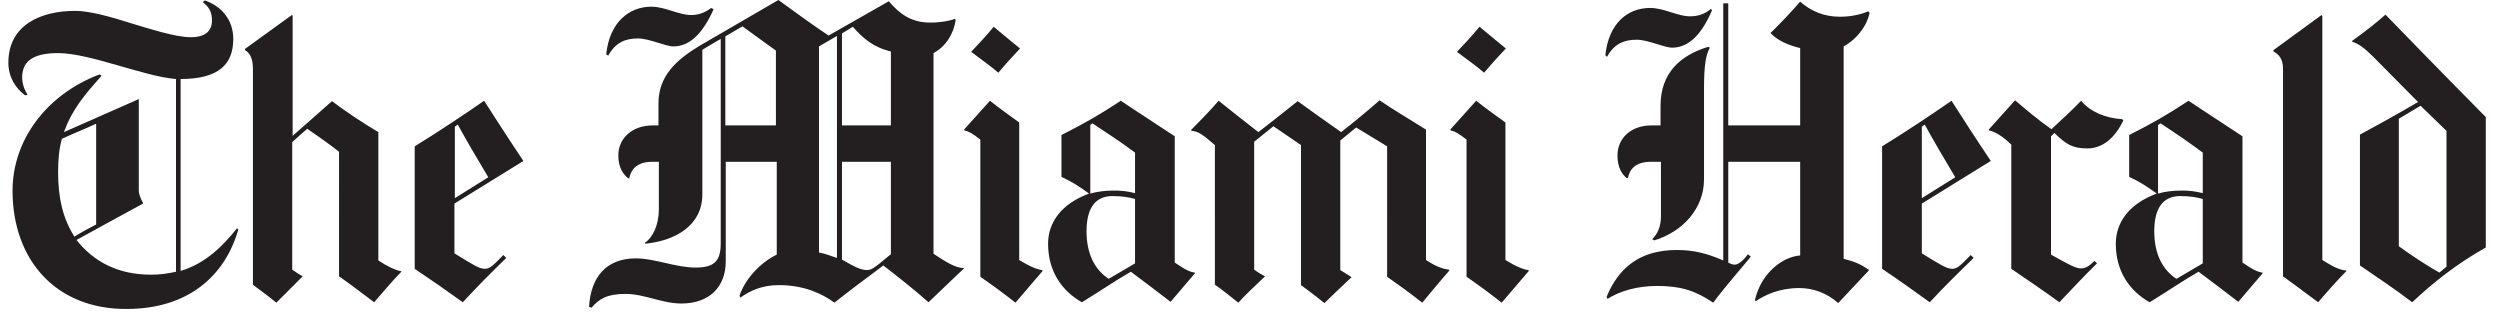 <?xml version="1.0" encoding="utf-8"?>
<svg xmlns="http://www.w3.org/2000/svg" xmlns:xlink="http://www.w3.org/1999/xlink" viewBox="0 0 598 76.2">
  <defs>
    <path id="a" d="M0 0h598v76.2H0z"/>
  </defs>
  <clipPath id="b">
    <use xlink:href="#a" overflow="visible"/>
  </clipPath>
  <path clip-path="url(#b)" fill="#231F20" d="M561.3 64.8c-1.9 1.9-4.5 4.8-6.8 7.5-3.3-2.5-6.5-4.8-8.4-6.2V16.4c0-2.5-1.2-3.5-2.3-4.1V12l11.5-8.4.2.2v58.4c2.8 1.7 3.9 2.3 5.7 2.5l.1.1M507.9 28.8c-1.9 4-4.8 6.7-8.6 6.7-3.6 0-5.1-1-7.9-3.7l-.8.8v28.3c4.3 2.4 5.9 3.3 7.2 3.3 1.1 0 2-.6 3.2-1.8l.6.6c-3.3 3.2-6.3 6.5-9 9.3-3.8-2.8-7.6-5.3-11.5-8V34.6c-1.3-1.3-3.4-3-5.3-3.4l-.1-.2 6.3-7c3.1 2.6 5.4 4.6 8.7 6.9 2.7-2.5 4.7-4.3 7.1-6.8 2.1 2.6 5.9 4.2 9.8 4.4l.3.3M409.5 2.5c-2.4 5.6-5.5 8.9-9.5 8.9-1.9 0-5.8-1.9-8.5-1.9-3.1 0-5.4 1-7.1 4.1l-.4-.4c.8-7.7 5.4-11.3 10.7-11.3 3.3 0 6.6 2 9.5 2 1.8 0 3.4-.4 5.1-1.8l.2.4M447.2 3.1c-.7 3.4-3.4 6.5-6.2 8v50.8c2.7.7 4.1 1.3 6.1 2.7l-7.4 7.9c-2.8-2.5-6.1-3.6-9.3-3.6-4.7 0-8.2 1.6-10.5 3.2l-.1-.4c1.5-6.5 6.7-10.3 10.8-10.6V38.7h-17.2v24.1c.5.3 1 .5 1.6.5.9 0 2.2-1.2 3.1-2.5l.7.6c-2.2 2.7-6.2 7.2-9 11-4.3-2.9-7.8-4-13.4-4-4.8 0-8.9 1.2-11.9 3.1l-.2-.5c2.8-6.8 7.8-11.2 16.8-11.2 4 0 7.2.8 11.1 2.5V.8h1.2V30h17.2V11.5c-2.9-.7-5.4-1.8-7.1-3.6 2.3-2.2 5-5.1 7.1-7.5 2.5 2.2 5.6 3.6 9.5 3.6 2.3 0 4.7-.4 6.8-1.3l.3.4"/>
  <path clip-path="url(#b)" fill="#231F20" d="M409 11.4c-1 1.8-1.4 4.3-1.4 10v21.5c0 6.9-5 12.5-11.9 14.6l-.5-.3c1.3-1.2 2.1-3.1 2.1-5.4V38.7h-2.4c-3.7 0-5.1 1.8-5.5 3.9h-.3c-1.1-.9-2.2-2.5-2.2-5.4 0-4.2 3.3-7.2 8.1-7.2h2.2v-4.7c0-7.9 4.8-12.1 11.4-14.1l.4.2M360.2 11.6c-1.5 1.6-3.1 3.3-5.2 5.8-1.7-1.5-4.1-3.2-6.5-5 1.7-1.8 3.5-3.7 5.4-6 2.1 1.7 4.2 3.5 6.3 5.2M365.7 64.8s-2.4 2.8-6.5 7.6c-2.5-2-5.8-4.4-8.4-6.2V33.4c-1.9-1.5-2.8-2-3.8-2.2l-.1-.2 6.2-6.9c2.4 1.9 4.5 3.4 7 5.2v32.9c2.6 1.6 4.4 2.3 5.5 2.4l.1.2M346.7 64.7s-1.8 2-6.5 7.7c-2.8-2.2-5.4-4.1-8.4-6.2V35l-7.4-4.5-3.8 3.1v31c1.3.8 2.7 1.7 2.7 1.7-1.7 1.6-5 4.7-6.5 6.2-2.3-1.9-5.6-4.3-5.6-4.3V34.7l-6.6-4.5-4.6 3.7v30.6c.8.6 1.8 1.2 2.6 1.6-2.2 2.1-4.5 4.2-6.4 6.3-2-1.6-4.1-3.3-5.6-4.3V34.7c-3.1-2.7-4.1-3.3-5.6-3.4l-.1-.2c2.2-2.2 4.6-4.7 6.6-7 2.9 2.3 6.1 4.9 9.5 7.5 2.7-2.1 5.8-4.5 9.4-7.4 3 2.2 7 5 10.4 7.4 3.2-2.5 6.1-4.9 9.2-7.6 2.7 1.9 8.6 5.4 11.1 7v31.2c2 1.3 3.7 2.1 5.5 2.3l.1.2M244 11.6c-1.5 1.6-3.1 3.3-5.2 5.8-1.7-1.5-4.1-3.2-6.5-5 1.7-1.8 3.5-3.7 5.4-6 2 1.7 4.2 3.5 6.3 5.2M249.4 64.8s-2.4 2.8-6.5 7.6c-2.5-2-5.8-4.4-8.4-6.2V33.4c-1.9-1.5-2.8-2-3.8-2.2l-.1-.2 6.2-6.9c2.4 1.9 4.5 3.4 7 5.2v32.9c2.6 1.6 4.4 2.3 5.5 2.4l.1.2M170.7 2.2c-2.5 5.6-5.6 8.9-9.6 8.9-1.9 0-5.8-1.9-8.5-1.9-3.1 0-5.4 1-7.1 4.1l-.5-.3c.8-7.7 5.5-11.4 10.8-11.4 3.3 0 6.6 2 9.5 2 1.8 0 3.4-.6 4.8-1.7l.6.3M96.1 64.9c-1.9 1.9-4.1 4.5-6.6 7.4-2.9-2.2-6.5-4.9-8.4-6.2V36.3c-2.4-1.9-5-3.7-7.6-5.5-1.4 1.2-2.4 2.1-3.6 3.2v30.5c.8.6 1.5 1 2.5 1.6l-6.3 6.3c-2.4-2-4.5-3.4-5.6-4.3V16.5c0-2.3-.6-3.8-1.9-4.5v-.3l11.2-8.1.2.1v28.8l9.4-8.3c3.5 2.6 7.2 5.1 11.1 7.4v30.7c2.1 1.4 4 2.3 5.5 2.6h.1M585.2 63.8V31.3l-6.2-6c-2.1 1.3-3.6 2.1-5.2 3.1v30.5c2.7 2 7.3 5 9.7 6.3l1.7-1.4m9.4-4.6c-7.1 4-12.6 8.4-17.6 13.1-3.9-3-8.7-6.2-12.5-8.8V32.2c4.1-2.2 8.6-4.7 13.9-7.8l-10.6-10.7c-2-2-3.5-3.2-5.1-3.7l-.1-.2c3.2-2.3 5.9-4.4 8-6.3 4.1 4.2 13.3 13.7 24 24.5v31.2zM526.9 63V47.6c-1.3-.4-3.1-.7-5.4-.7-4.6 0-6.2 3.6-6.2 8.4 0 5.2 1.8 9.1 5.3 11.4l6.3-3.7m0-16.8v-9.7c-3.5-2.6-6-4.3-10.1-7l-.6.4v16.4c1.7-.5 3.8-.7 4.9-.7 2.5-.1 4.2.2 5.8.6zm14.3 19.2-5.8 6.8c-3.1-2.4-5.5-4.2-9.5-7.2-4 2.3-6.2 3.9-11.7 7.3-4.8-2.7-8.1-7.4-8.1-14 0-5.2 3.3-9.6 9.8-12-2.9-2.1-4.1-2.8-6.6-4v-10c5.5-2.8 8.9-4.7 14.2-8.2 4.3 2.9 7.5 4.9 12.9 8.5v30.2c2.6 1.8 3.8 2.3 4.8 2.4v.2zM467.7 42.4c-2.4-4-5.4-9.1-7.3-12.6l-.7.5v17.1l8-5m8.5-3.9-16.5 10.2v11.9c4.4 2.7 5.9 3.7 7.3 3.7 1.3 0 2.2-1.1 4.4-3.3l.7.7c-3.5 3.4-7 6.8-10.5 10.6-3.6-2.6-7.8-5.6-11.4-8V35c4.8-2.9 12.6-8.1 16.6-10.9 2.7 4.2 5.7 8.9 9.4 14.4zM271.5 63V47.6c-1.3-.4-3.1-.7-5.4-.7-4.6 0-6.2 3.6-6.2 8.4 0 5.2 1.8 9.1 5.3 11.4l6.3-3.7m0-16.8v-9.7c-3.5-2.6-6.1-4.3-10.2-7l-.5.4v16.4c1.7-.5 3.8-.7 4.9-.7 2.5-.1 4.2.2 5.8.6zm14.3 19.2-5.8 6.8c-3.1-2.4-5.5-4.2-9.5-7.2-4 2.3-6.2 3.9-11.7 7.3-4.8-2.7-8.1-7.4-8.1-14 0-5.2 3.3-9.6 9.8-12-2.9-2.1-4.1-2.8-6.6-4v-10c5.5-2.8 8.9-4.7 14.2-8.2 4.3 2.9 7.5 4.9 12.9 8.5v30.2c2.6 1.8 3.8 2.3 4.8 2.4v.2zM213.1 60.8V38.7h-11.7v23.4c3 1.7 4.4 2.5 6.1 2.5.9 0 1.9-.8 2.8-1.5 0 0 1.8-1.5 2.8-2.3M185.6 30V12.1s-5.3-3.8-8-5.8l-4.1 2.4V30h12.1zm14.6 31.7V8.6l-4.3 2.5v49.3c1.7.3 2.7.8 4.3 1.3zM213.1 30V12.3c-4-.9-6.7-3.1-9.1-5.9L201.4 8v22h11.7zm17.5 34.2s-5.2 4.9-8.5 8.1c-3-2.7-7.2-6-10.8-8.8-2.7 2-9.4 7-11.7 8.9-3-2.2-7.3-4.2-13.3-4.2-4.1 0-7 1.4-9.2 3l-.2-.5c1.2-3.6 4.6-7.7 8.9-9.8V38.7h-12.2v23.8c0 6.3-4.1 10.1-10.6 10.1-4.6 0-8.9-2.3-13.4-2.3s-6.4 1.3-8.1 3.3l-.6-.2c.4-7.2 4.2-11.6 11.2-11.6 4.5 0 9.5 2.2 14.3 2.2 4.3 0 6-1.4 6-5.8V9.3c-2.1 1.2-3 1.8-4.4 2.6v34.6c0 7.4-6.4 11.1-13.7 11.8l-.1-.2c1.9-1.2 3.4-4.2 3.4-8.1V38.7H156c-3.7 0-5.1 1.9-5.5 4l-.3-.1c-1.1-.9-2.3-2.5-2.3-5.4 0-4.2 3.4-7.2 8.2-7.2h1.4v-5.2c0-6.6 4.2-10.5 10.1-14L186.2 0c3.6 2.6 8.2 6 12 8.5L212.6.3c2.5 2.9 5.2 5.1 9.9 5.1 2.5 0 4.7-.4 5.9-.9l.2.3c-.5 3.2-2.2 6.2-5.3 7.9v48c3 2 5.3 3.4 7.1 3.4l.2.1zM116.8 42.4c-2.4-4-5.4-9.1-7.3-12.6l-.7.5v17.1l8-5m8.4-3.9-16.5 10.2v11.9c4.4 2.7 5.9 3.7 7.3 3.7 1.3 0 2.2-1.1 4.4-3.3l.7.7c-3.5 3.4-6.9 6.8-10.4 10.6-3.6-2.6-7.9-5.6-11.5-8V35c4.8-2.9 12.6-8.1 16.6-10.9 2.7 4.2 5.7 8.9 9.4 14.4zM23 53.7V29.6c-2.6 1.2-5.6 2.4-8.2 3.6-.7 2.6-.9 5.1-.9 8 0 6.1 1.1 11 3.9 15.4 1.6-1 3.8-2.2 5.2-2.9m34 1.2c-3.1 10.9-11.8 19-26.7 19C13.4 74 3 62.2 3 45.6c0-11.9 7.9-22.9 20.8-27.8l.5.3c-3.8 4.3-7 7.9-9 13.5l17.9-7.9v21.9c0 .9.6 2.3 1 2.9v.2c-4.1 2.2-12.4 6.8-15.9 8.7 4.1 5.2 9.9 8.3 17.8 8.3 2.1 0 3.7-.2 6-.7V18.9c-4-.3-9.4-2-13.7-3.2-5.2-1.5-10.6-3-14.5-3-5.1 0-8.6 1.4-8.6 5.8 0 1.5.5 2.9 1.3 4.2l-.6.1c-2.3-1.7-4-4.4-4-7.8C2 6 9.7 2.6 18 2.6c3.4 0 8.5 1.4 13.8 3.1 3.8 1.1 10 3.2 13.9 3.2 3.4 0 5-1.5 5-4 0-2.1-.7-3.2-2.2-4.4l.5-.4c3.8 1.3 6.8 4.5 6.8 9.2 0 6.1-3.5 9.6-12.6 9.6v45.9c6.1-1.8 10.3-6.2 13.5-10.2l.3.3z"/>
</svg>